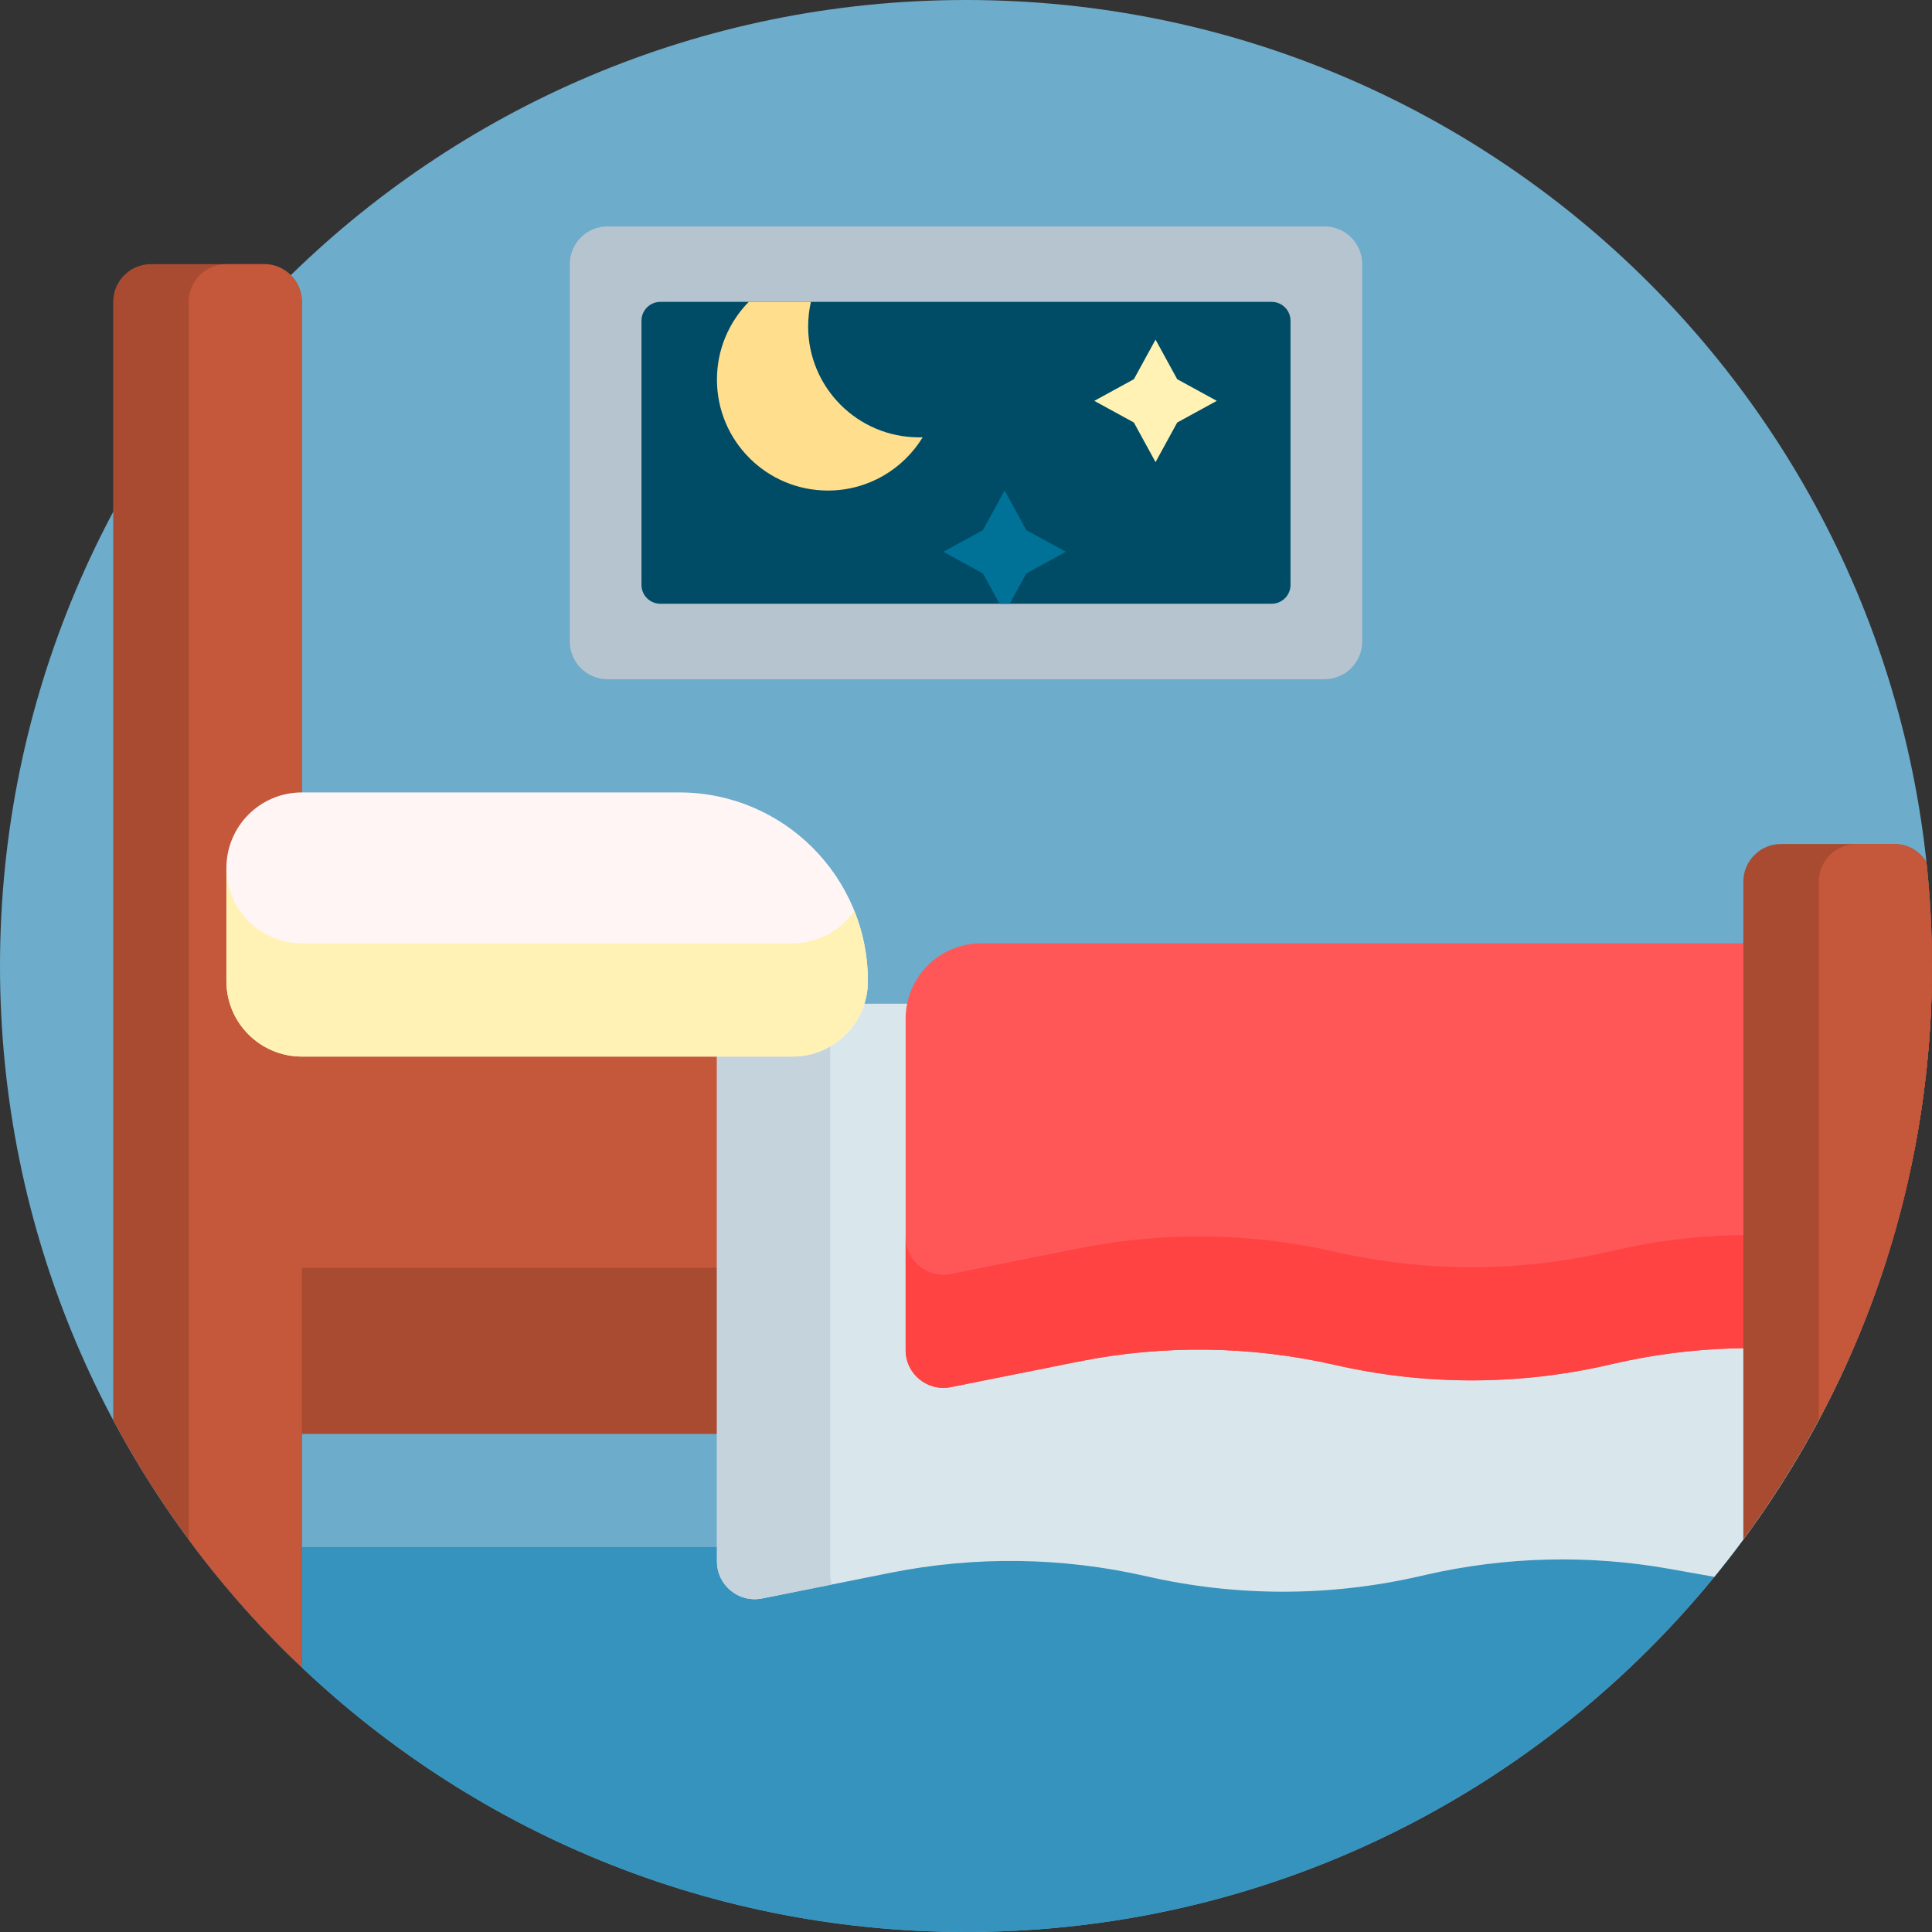 <?xml version="1.0" encoding="iso-8859-1"?>
<!-- Generator: Adobe Illustrator 19.0.0, SVG Export Plug-In . SVG Version: 6.00 Build 0)  -->
<svg version="1.1" id="Capa_1" xmlns="http://www.w3.org/2000/svg" xmlns:xlink="http://www.w3.org/1999/xlink" x="0px" y="0px"
	 viewBox="0 0 512 512" style="enable-background:new 0 0 512 512;" xml:space="preserve">
<rect x="0" y="0" width="512" height="512" fill="#333333" stroke="none"/>
<path style="fill:#6DACCB;" d="M512,256c0,141.385-114.615,256-256,256S0,397.385,0,256S114.615,0,256,0S512,114.615,512,256z"/>
<path style="fill:#3693BD;" d="M460.505,410C413.781,471.948,339.571,512,256,512S98.219,471.948,51.495,410H460.505z"/>
<g>
	<path style="fill:#A94B30;" d="M60,370v-34c0-5.523,4.477-10,10-10h380c5.523,0,10,4.477,10,10v34c0,5.523-4.477,10-10,10H70
		C64.477,380,60,375.523,60,370z"/>
	<path style="fill:#A94B30;" d="M80,80v86v275.892c-19.994-18.937-36.927-41.066-50-65.569V166v-30.323V80c0-5.523,4.477-10,10-10
		h30c3.799,0,7.102,2.118,8.795,5.237c0.017,0.031,0.03,0.065,0.046,0.097c0.134,0.253,0.262,0.511,0.374,0.777
		c0.012,0.029,0.021,0.06,0.032,0.088c0.112,0.271,0.215,0.547,0.303,0.829c0.034,0.108,0.055,0.221,0.085,0.331
		c0.057,0.208,0.117,0.414,0.161,0.626c0.048,0.233,0.077,0.473,0.109,0.711c0.012,0.094,0.033,0.186,0.043,0.28
		C79.982,79.314,80,79.655,80,80z"/>
</g>
<path style="fill:#C5573A;" d="M390,286v40c0,5.523-4.477,10-10,10H80v105.892c-10.964-10.385-21.006-21.73-30-33.9V176v-71.992V80
	c0-5.523,4.477-10,10-10h10c3.799,0,7.102,2.118,8.795,5.237c0.017,0.031,0.03,0.065,0.046,0.097
	c0.134,0.253,0.262,0.511,0.374,0.777c0.012,0.029,0.021,0.06,0.032,0.088c0.112,0.271,0.215,0.547,0.303,0.829
	c0.034,0.108,0.055,0.221,0.085,0.331c0.057,0.208,0.117,0.414,0.161,0.626c0.048,0.233,0.077,0.473,0.109,0.711
	c0.012,0.094,0.033,0.186,0.043,0.28C79.982,79.314,80,79.655,80,80v86v110h300C385.523,276,390,280.477,390,286z"/>
<path style="fill:#D9E7EC;" d="M500,333.638c-9.878,31.072-25.523,59.571-45.684,84.24l-11.898-2.115
	c-21.393-3.803-43.333-3.268-64.516,1.574l-1.769,0.404c-23.782,5.436-48.483,5.436-72.265,0l0,0
	c-22.325-5.103-45.478-5.419-67.934-0.928l-33.972,6.794c-6.188,1.237-11.961-3.496-11.961-9.806V266h310L500,333.638L500,333.638z"
	/>
<path style="fill:#C5D3DD;" d="M220.383,419.923l-18.422,3.685c-6.188,1.237-11.961-3.496-11.961-9.806V266h30v150.77
	C220,417.862,220.137,418.916,220.383,419.923z"/>
<path style="fill:#FF5757;" d="M260,250h251.924c0.046,1.995,0.076,3.994,0.076,6c0,36.801-7.78,71.78-21.761,103.404
	c-20.703-3.389-41.872-2.744-62.336,1.933l-1.769,0.404c-23.782,5.436-48.483,5.436-72.265,0l0,0
	c-22.325-5.103-45.478-5.419-67.934-0.928l-33.972,6.794c-6.188,1.238-11.961-3.496-11.961-9.806V270
	C240,258.954,248.954,250,260,250z"/>
<path style="fill:#FF4343;" d="M511.924,250c0.046,1.995,0.076,3.994,0.076,6c0,36.801-7.78,71.78-21.761,103.404
	c-20.703-3.389-41.872-2.744-62.336,1.933l-1.769,0.404c-23.782,5.436-48.483,5.436-72.265,0l0,0
	c-22.325-5.103-45.478-5.419-67.934-0.928l-33.972,6.794c-6.188,1.238-11.961-3.496-11.961-9.806v-30
	c0,6.311,5.773,11.044,11.961,9.806l33.972-6.794c22.456-4.491,45.609-4.175,67.934,0.928l0,0c23.782,5.436,48.483,5.436,72.265,0
	l1.769-0.404c20.465-4.677,41.634-5.322,62.336-1.933c10.905-24.667,18.016-51.382,20.627-79.404H511.924z"/>
<path style="fill:#FFF5F5;" d="M230,260L230,260c0,11.046-8.954,20-20,20H80c-11.046,0-20-8.954-20-20v-30c0-11.046,8.954-20,20-20
	h100C207.614,210,230,232.386,230,260z"/>
<path style="fill:#FFF2B4;" d="M226.414,241.409C228.719,247.158,230,253.428,230,260l0,0c0,11.046-8.954,20-20,20H80
	c-11.046,0-20-8.954-20-20v-30c0,11.046,8.954,20,20,20h130C216.802,250,222.801,246.598,226.414,241.409z"/>
<path style="fill:#A94B30;" d="M510.521,228.453C511.49,237.504,512,246.692,512,256c0,56.915-18.584,109.484-50,151.992V233.667
	c0-5.523,4.477-10,10-10h30C505.61,223.667,508.763,225.586,510.521,228.453z"/>
<path style="fill:#C5573A;" d="M510.521,228.453C511.49,237.504,512,246.692,512,256c0,43.497-10.862,84.452-30,120.323V233.667
	c0-5.523,4.477-10,10-10h10C505.61,223.667,508.763,225.586,510.521,228.453z"/>
<path style="fill:#B6C4CF;" d="M351,180H161c-5.523,0-10-4.477-10-10V70c0-5.523,4.477-10,10-10h190c5.523,0,10,4.477,10,10v100
	C361,175.523,356.523,180,351,180z"/>
<path style="fill:#004C67;" d="M337,160H175c-2.761,0-5-2.239-5-5V85c0-2.761,2.239-5,5-5h162c2.761,0,5,2.239,5,5v70
	C342,157.761,339.761,160,337,160z"/>
<path style="fill:#FFDF8E;" d="M214.898,80c-0.473,2.093-0.733,4.266-0.733,6.502c0,16.238,13.164,29.401,29.401,29.401
	c0.319,0,0.636-0.007,0.953-0.017C239.358,124.35,230.04,130,219.401,130C203.164,130,190,116.836,190,100.599
	c0-8.024,3.217-15.294,8.428-20.599H214.898z"/>
<path style="fill:#FFF2B4;" d="M306.231,90l5.739,10.493l10.492,5.739l-10.492,5.739l-5.739,10.493l-5.739-10.493L290,106.231
	l10.493-5.739L306.231,90z"/>
<path style="fill:#007298;" d="M271.97,140.493l10.492,5.738l-10.492,5.739l-4.392,8.03h-2.693l-4.392-8.03L250,146.231
	l10.492-5.738L266.231,130L271.97,140.493z"/>
<g>
</g>
<g>
</g>
<g>
</g>
<g>
</g>
<g>
</g>
<g>
</g>
<g>
</g>
<g>
</g>
<g>
</g>
<g>
</g>
<g>
</g>
<g>
</g>
<g>
</g>
<g>
</g>
<g>
</g>
</svg>
